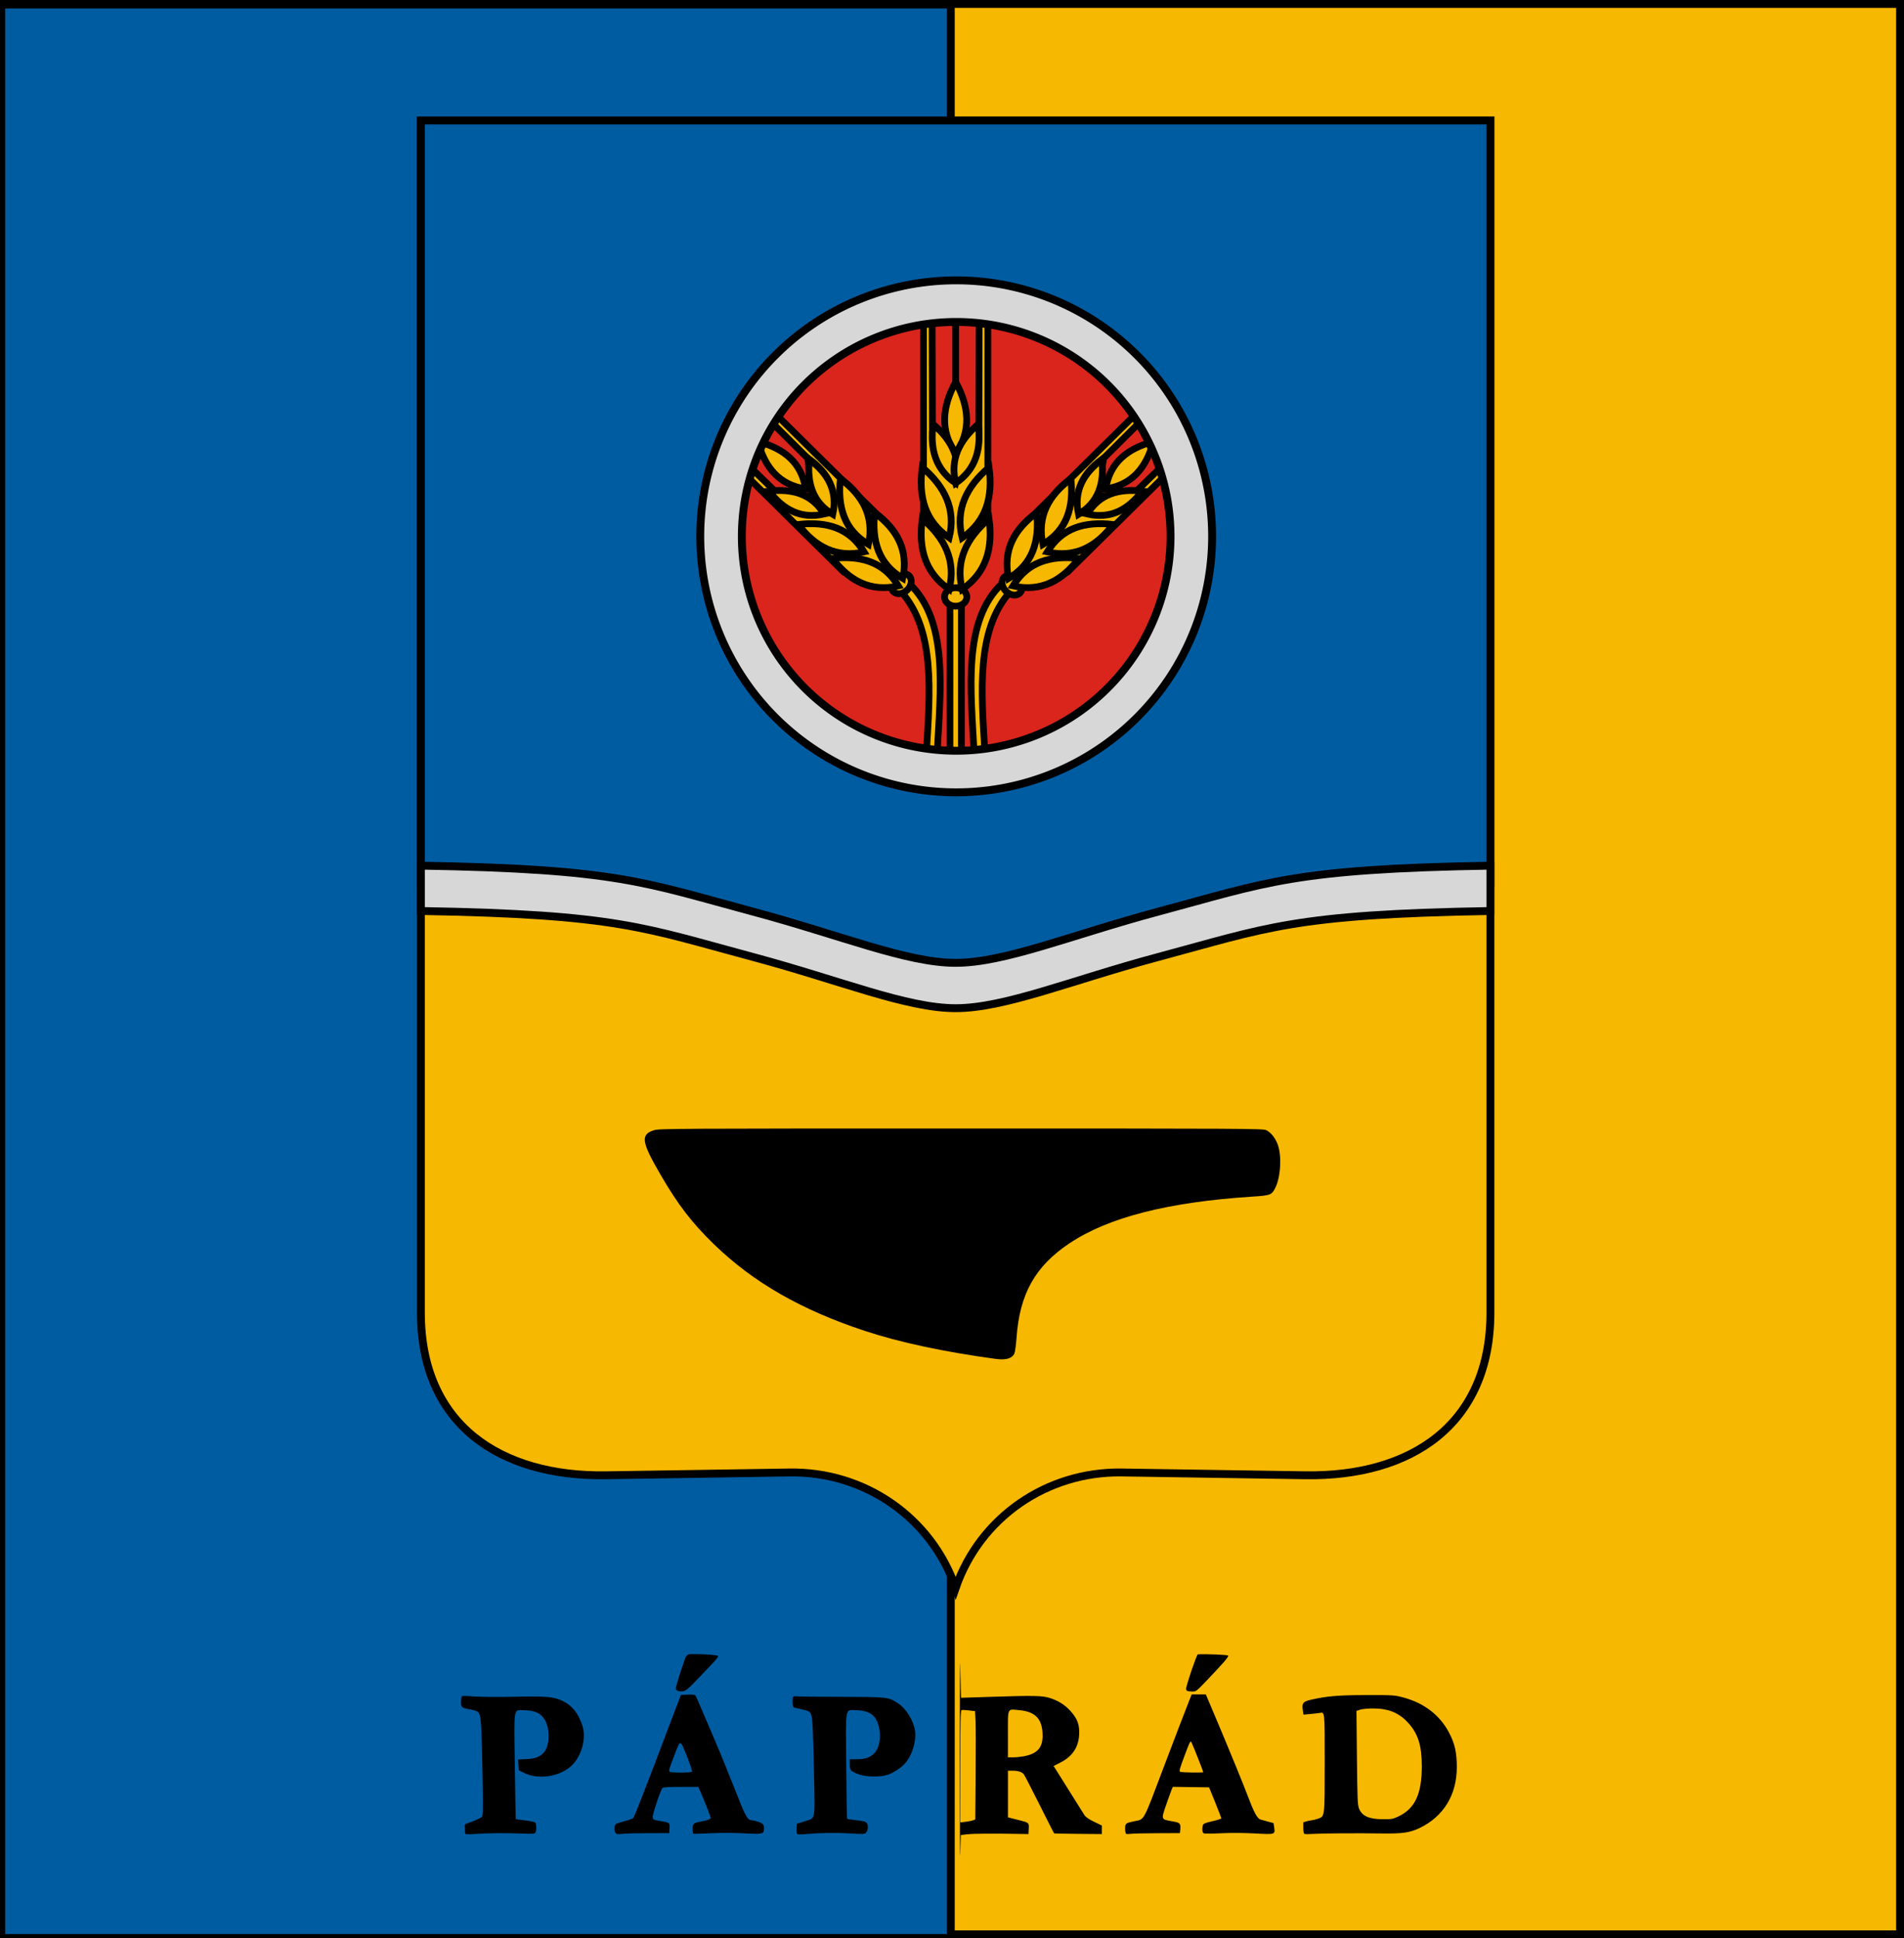 <?xml version="1.0" encoding="UTF-8" standalone="no"?>
<!-- Created with Inkscape (http://www.inkscape.org/) -->

<svg
   width="169.195mm"
   height="172.2mm"
   viewBox="0 0 169.195 172.2"
   version="1.1"
   id="svg5"
   inkscape:version="1.1.2 (08b2f3d93c, 2022-04-05)"
   sodipodi:docname="HUN_Páprád_COA.svg"
   xmlns:inkscape="http://www.inkscape.org/namespaces/inkscape"
   xmlns:sodipodi="http://sodipodi.sourceforge.net/DTD/sodipodi-0.dtd"
   xmlns="http://www.w3.org/2000/svg"
   xmlns:svg="http://www.w3.org/2000/svg">
  <sodipodi:namedview
     id="namedview7"
     pagecolor="#ffffff"
     bordercolor="#666666"
     borderopacity="1.0"
     inkscape:pageshadow="2"
     inkscape:pageopacity="0.0"
     inkscape:pagecheckerboard="0"
     inkscape:document-units="mm"
     showgrid="false"
     showborder="false"
     inkscape:zoom="0.68684765"
     inkscape:cx="196.55014"
     inkscape:cy="216.93311"
     inkscape:window-width="1866"
     inkscape:window-height="1016"
     inkscape:window-x="54"
     inkscape:window-y="27"
     inkscape:window-maximized="1"
     inkscape:current-layer="layer2"
     showguides="true"
     inkscape:snap-to-guides="true"
     inkscape:snap-bbox="true"
     inkscape:guide-bbox="true"
     inkscape:snap-global="true"
     inkscape:snap-center="true"
     inkscape:snap-object-midpoints="true"
     inkscape:snap-smooth-nodes="true"
     inkscape:object-paths="true"
     inkscape:bbox-paths="true"
     inkscape:bbox-nodes="true"
     inkscape:snap-bbox-edge-midpoints="true"
     inkscape:snap-bbox-midpoints="true"
     fit-margin-top="0"
     fit-margin-left="0"
     fit-margin-right="0"
     fit-margin-bottom="0" />
  <defs
     id="defs2">
    <clipPath
       clipPathUnits="userSpaceOnUse"
       id="clipPath20321">
      <path
         id="path20323"
         style="font-variation-settings:normal;fill:#006d33;fill-opacity:1;fill-rule:evenodd;stroke:#000000;stroke-width:0.45;stroke-linecap:butt;stroke-linejoin:miter;stroke-miterlimit:4;stroke-dasharray:none;stroke-dashoffset:0;stroke-opacity:1;stop-color:#000000"
         d="m -597.863,264.99 c 8.502,8.75 20.385,14.453 31.827,16.558 11.442,-2.105 23.324,-7.808 31.826,-16.558 z" />
    </clipPath>
    <clipPath
       clipPathUnits="userSpaceOnUse"
       id="clipPath20325">
      <path
         id="path20327"
         style="font-variation-settings:normal;fill:#006d33;fill-opacity:1;fill-rule:evenodd;stroke:#000000;stroke-width:0.45;stroke-linecap:butt;stroke-linejoin:miter;stroke-miterlimit:4;stroke-dasharray:none;stroke-dashoffset:0;stroke-opacity:1;stop-color:#000000"
         d="m -597.863,264.99 c 8.502,8.75 20.385,14.453 31.827,16.558 11.442,-2.105 23.324,-7.808 31.826,-16.558 z" />
    </clipPath>
    <clipPath
       clipPathUnits="userSpaceOnUse"
       id="clipPath20329">
      <path
         id="path20331"
         style="font-variation-settings:normal;fill:#006d33;fill-opacity:1;fill-rule:evenodd;stroke:#000000;stroke-width:0.45;stroke-linecap:butt;stroke-linejoin:miter;stroke-miterlimit:4;stroke-dasharray:none;stroke-dashoffset:0;stroke-opacity:1;stop-color:#000000"
         d="m -597.863,264.99 c 8.502,8.75 20.385,14.453 31.827,16.558 11.442,-2.105 23.324,-7.808 31.826,-16.558 z" />
    </clipPath>
    <clipPath
       clipPathUnits="userSpaceOnUse"
       id="clipPath20333">
      <path
         id="path20335"
         style="font-variation-settings:normal;fill:#006d33;fill-opacity:1;fill-rule:evenodd;stroke:#000000;stroke-width:0.45;stroke-linecap:butt;stroke-linejoin:miter;stroke-miterlimit:4;stroke-dasharray:none;stroke-dashoffset:0;stroke-opacity:1;stop-color:#000000"
         d="m -597.863,264.99 c 8.502,8.75 20.385,14.453 31.827,16.558 11.442,-2.105 23.324,-7.808 31.826,-16.558 z" />
    </clipPath>
    <clipPath
       clipPathUnits="userSpaceOnUse"
       id="clipPath20337">
      <path
         id="path20339"
         style="font-variation-settings:normal;fill:#006d33;fill-opacity:1;fill-rule:evenodd;stroke:#000000;stroke-width:0.45;stroke-linecap:butt;stroke-linejoin:miter;stroke-miterlimit:4;stroke-dasharray:none;stroke-dashoffset:0;stroke-opacity:1;stop-color:#000000"
         d="m -597.863,264.99 c 8.502,8.75 20.385,14.453 31.827,16.558 11.442,-2.105 23.324,-7.808 31.826,-16.558 z" />
    </clipPath>
    <clipPath
       clipPathUnits="userSpaceOnUse"
       id="clipPath20341">
      <path
         id="path20343"
         style="font-variation-settings:normal;fill:#006d33;fill-opacity:1;fill-rule:evenodd;stroke:#000000;stroke-width:0.45;stroke-linecap:butt;stroke-linejoin:miter;stroke-miterlimit:4;stroke-dasharray:none;stroke-dashoffset:0;stroke-opacity:1;stop-color:#000000"
         d="m -597.863,264.99 c 8.502,8.75 20.385,14.453 31.827,16.558 11.442,-2.105 23.324,-7.808 31.826,-16.558 z" />
    </clipPath>
  </defs>
  <g
     inkscape:groupmode="layer"
     id="layer2"
     inkscape:label="RASZTER"
     transform="translate(1020.749,-203.269)" />
  <g
     inkscape:label="Réteg 1"
     inkscape:groupmode="layer"
     id="layer1"
     transform="translate(1020.749,-203.269)">
    <g
       id="g15072">
      <rect
         style="font-variation-settings:normal;opacity:1;fill:#f6b801;fill-opacity:1;fill-rule:evenodd;stroke:#000000;stroke-width:0.7;stroke-linecap:butt;stroke-linejoin:miter;stroke-miterlimit:4;stroke-dasharray:none;stroke-dashoffset:0;stroke-opacity:1;stop-color:#000000;stop-opacity:1"
         id="rect58359"
         width="168.495"
         height="171.5"
         x="-1020.399"
         y="203.619" />
      <path
         id="rect58460"
         style="font-variation-settings:normal;opacity:1;fill:#005ca1;fill-opacity:1;fill-rule:evenodd;stroke:#000000;stroke-width:2.646;stroke-linecap:butt;stroke-linejoin:miter;stroke-miterlimit:4;stroke-dasharray:none;stroke-dashoffset:0;stroke-opacity:1;stop-color:#000000;stop-opacity:1"
         d="m -582.176,120.535 v 648.189 h 318.42 V 120.535 Z"
         transform="matrix(0.265,0,0,0.265,-866.365,171.728)" />
      <path
         style="font-variation-settings:normal;opacity:1;fill:#f6b801;fill-opacity:1;stroke:#000000;stroke-width:0.7;stroke-linecap:butt;stroke-linejoin:miter;stroke-miterlimit:4;stroke-dasharray:none;stroke-dashoffset:0;stroke-opacity:1;stop-color:#000000;stop-opacity:1"
         d="m -950.583,334.084 -16.31,0.249 c -9.393,0.143 -16.455,-4.482 -16.455,-14.461 V 213.971 h 95.043 V 319.872 c 0,9.979 -7.063,14.605 -16.455,14.461 l -16.31,-0.249 c -6.636,-0.101 -12.578,3.97 -14.756,10.254 -2.178,-6.284 -8.121,-10.355 -14.756,-10.254 z"
         id="path69622"
         sodipodi:nodetypes="sssccssscs"
         inkscape:transform-center-x="23.760856"
         inkscape:transform-center-y="71.136554" />
      <circle
         style="font-variation-settings:normal;opacity:1;fill:none;fill-opacity:1;fill-rule:evenodd;stroke:#000000;stroke-width:0.7;stroke-linecap:butt;stroke-linejoin:round;stroke-miterlimit:4;stroke-dasharray:none;stroke-dashoffset:0;stroke-opacity:1;stop-color:#000000;stop-opacity:1"
         id="circle72209"
         cx="-935.78"
         cy="250.918"
         r="22.742" />
      <path
         id="path72673"
         style="font-variation-settings:normal;opacity:1;fill:#005ca1;fill-opacity:1;stroke:#000000;stroke-width:0.7;stroke-linecap:butt;stroke-linejoin:miter;stroke-miterlimit:4;stroke-dasharray:none;stroke-dashoffset:0;stroke-opacity:1;stop-color:#000000;stop-opacity:1"
         d="m -983.348,213.971 v 67.791 c 17.538,0.297 19.862,1.5 29.553,4.096 7.727,2.071 13.6,4.539 17.968,4.539 4.368,0 10.241,-2.469 17.968,-4.539 9.691,-2.597 12.015,-3.8 29.553,-4.096 v -67.791 z" />
      <circle
         style="font-variation-settings:normal;opacity:1;vector-effect:none;fill:#da251c;fill-opacity:1;fill-rule:evenodd;stroke:#ff00ff;stroke-width:0.1;stroke-linecap:butt;stroke-linejoin:round;stroke-miterlimit:4;stroke-dasharray:none;stroke-dashoffset:0;stroke-opacity:1;-inkscape-stroke:none;stop-color:#000000;stop-opacity:1"
         id="path11189"
         cx="-935.78"
         cy="250.918"
         r="20.711" />
      <path
         id="path72103"
         style="font-variation-settings:normal;opacity:1;fill:#d7d7d7;fill-opacity:1;stroke:#000000;stroke-width:0.7;stroke-linecap:butt;stroke-linejoin:miter;stroke-miterlimit:4;stroke-dasharray:none;stroke-dashoffset:0;stroke-opacity:1;stop-color:#000000;stop-opacity:1"
         inkscape:transform-center-x="-28.951023"
         inkscape:transform-center-y="78.449485"
         d="m -983.348,280.174 v 4.029 c 17.538,0.297 19.862,1.5 29.553,4.096 7.727,2.071 13.6,4.539 17.968,4.539 4.368,0 10.241,-2.469 17.968,-4.539 9.691,-2.597 12.015,-3.8 29.553,-4.096 v -4.029 c -17.538,0.297 -19.862,1.5 -29.553,4.096 -7.727,2.071 -13.6,4.539 -17.968,4.539 -4.368,0 -10.241,-2.469 -17.968,-4.539 -9.691,-2.597 -12.015,-3.8 -29.553,-4.096 z" />
      <path
         style="fill:#000000;stroke-width:1"
         d="m -935.461,359.182 c 1.7e-4,-5.774 0.022,-9.279 0.048,-7.789 0.026,1.49 0.056,2.709 0.066,2.709 0.01,0 1.152,-0.037 2.537,-0.082 3.96,-0.129 4.701,-0.114 5.378,0.108 0.774,0.255 1.332,0.614 1.84,1.183 0.596,0.669 0.791,1.222 0.739,2.097 -0.067,1.117 -0.621,1.923 -1.694,2.463 l -0.58,0.292 0.178,0.271 c 0.098,0.149 0.676,1.071 1.284,2.049 0.609,0.978 1.186,1.897 1.283,2.043 0.117,0.176 0.404,0.374 0.859,0.593 l 0.683,0.328 v 0.381 0.381 l -2.106,-0.018 c -1.159,-0.01 -2.12,-0.032 -2.137,-0.048 -0.017,-0.017 -0.602,-1.171 -1.3,-2.564 -0.698,-1.394 -1.321,-2.599 -1.384,-2.679 -0.164,-0.208 -0.515,-0.321 -0.995,-0.321 h -0.418 v 2.071 2.071 l 0.339,0.088 c 0.186,0.048 0.501,0.128 0.699,0.177 0.816,0.201 0.836,0.22 0.808,0.749 l -0.025,0.475 -0.72,-0.013 c -2.377,-0.043 -4.102,-0.033 -4.657,0.028 l -0.635,0.07 -0.045,1.693 c -0.025,0.931 -0.045,-3.031 -0.045,-8.805 z m 1.174,5.806 0.206,-0.078 0.032,-3.964 c 0.018,-2.18 0.013,-4.345 -0.01,-4.811 l -0.042,-0.847 -0.544,-0.067 c -0.299,-0.037 -0.594,-0.048 -0.656,-0.024 -0.092,0.035 -0.112,0.958 -0.112,5.01 v 4.967 l 0.461,-0.054 c 0.253,-0.03 0.553,-0.089 0.667,-0.132 z m 4.507,-5.687 c 1.187,-0.219 1.68,-0.751 1.68,-1.812 3.8e-4,-1.485 -0.607,-2.154 -2.076,-2.288 -1.09,-0.099 -1.005,-0.28 -1.005,2.124 v 2.069 h 0.45 c 0.248,0 0.675,-0.042 0.951,-0.093 z m -49.6,6.899 c -0.034,-0.034 -0.061,-0.24 -0.061,-0.459 v -0.398 l 0.712,-0.269 c 0.392,-0.148 0.76,-0.326 0.817,-0.396 0.082,-0.099 0.092,-0.887 0.045,-3.616 -0.033,-1.919 -0.092,-3.941 -0.13,-4.493 -0.082,-1.185 -0.14,-1.277 -0.886,-1.415 -0.874,-0.162 -0.897,-0.18 -0.897,-0.703 0,-0.302 0.038,-0.473 0.112,-0.502 0.062,-0.024 0.566,-0.007 1.122,0.037 0.562,0.044 2.136,0.054 3.55,0.023 2.854,-0.064 3.491,-0.005 4.293,0.399 0.8,0.402 1.315,1.044 1.685,2.099 0.389,1.113 -5.1e-4,2.678 -0.891,3.575 -1.011,1.019 -2.995,1.337 -4.283,0.686 l -0.466,-0.235 -0.025,-0.474 -0.025,-0.474 0.75,-0.036 c 0.783,-0.037 1.218,-0.209 1.562,-0.618 0.547,-0.649 0.531,-2.236 -0.03,-3.011 -0.35,-0.483 -0.86,-0.697 -1.687,-0.708 -1.049,-0.014 -0.958,-0.517 -0.886,4.943 0.034,2.585 0.072,4.711 0.085,4.724 0.012,0.013 0.38,0.065 0.817,0.116 0.437,0.051 0.842,0.13 0.9,0.177 0.124,0.1 0.14,0.727 0.022,0.911 -0.067,0.105 -0.247,0.12 -1.036,0.085 -1.425,-0.062 -3.212,-0.052 -4.217,0.025 -0.49,0.037 -0.919,0.041 -0.953,0.007 z m 13.38,-0.036 c -0.181,-0.11 -0.204,-0.692 -0.033,-0.834 0.063,-0.052 0.415,-0.172 0.782,-0.266 0.367,-0.094 0.711,-0.217 0.764,-0.275 0.054,-0.057 0.296,-0.619 0.538,-1.247 0.242,-0.629 0.473,-1.219 0.512,-1.312 0.103,-0.246 1.723,-4.494 2.082,-5.461 0.06,-0.163 0.337,-0.887 0.613,-1.609 l 0.503,-1.312 0.615,-0.025 c 0.435,-0.018 0.635,0.007 0.684,0.085 0.038,0.06 0.36,0.796 0.715,1.634 0.355,0.838 0.828,1.943 1.051,2.455 0.223,0.512 0.621,1.478 0.885,2.146 0.264,0.668 0.533,1.335 0.598,1.482 0.065,0.147 0.288,0.706 0.496,1.241 0.684,1.762 0.893,2.117 1.247,2.117 0.094,0 0.36,0.062 0.59,0.137 0.446,0.146 0.541,0.294 0.487,0.76 -0.038,0.326 -0.236,0.353 -1.87,0.259 -0.787,-0.046 -1.942,-0.047 -2.816,-0.003 -0.815,0.041 -1.52,0.062 -1.566,0.046 -0.046,-0.015 -0.083,-0.209 -0.083,-0.43 0,-0.443 0.1,-0.539 0.677,-0.644 0.651,-0.119 0.931,-0.221 0.931,-0.337 0,-0.109 -0.469,-1.306 -0.92,-2.349 l -0.174,-0.402 h -1.559 c -1.147,0 -1.581,0.028 -1.641,0.106 -0.182,0.233 -0.882,2.336 -0.855,2.569 0.026,0.232 0.059,0.251 0.578,0.338 0.949,0.158 0.943,0.155 0.914,0.656 l -0.025,0.437 -1.905,0.003 c -1.048,10e-4 -2.076,0.03 -2.286,0.065 -0.232,0.038 -0.439,0.027 -0.529,-0.028 z m 6.749,-5.495 c 0.06,-0.097 -0.775,-2.284 -0.938,-2.457 -0.187,-0.198 -0.212,-0.15 -0.924,1.763 -0.191,0.513 -0.211,0.636 -0.115,0.697 0.158,0.1 1.914,0.097 1.976,-0.003 z m 9.313,5.477 c -0.027,-0.071 -0.038,-0.291 -0.023,-0.489 l 0.026,-0.36 0.634,-0.205 c 1.053,-0.341 0.965,0.033 0.896,-3.835 -0.033,-1.839 -0.089,-3.87 -0.125,-4.514 -0.078,-1.397 -0.099,-1.431 -1.013,-1.623 -0.343,-0.072 -0.657,-0.152 -0.699,-0.177 -0.041,-0.026 -0.075,-0.254 -0.075,-0.507 0,-0.418 0.018,-0.462 0.191,-0.471 0.105,-0.006 0.229,0.002 0.275,0.016 0.047,0.014 1.78,0.03 3.852,0.036 4.177,0.011 4.18,0.011 5.06,0.58 0.719,0.464 1.393,1.573 1.506,2.477 0.117,0.933 -0.281,2.185 -0.916,2.882 -0.35,0.385 -1.025,0.82 -1.538,0.991 -0.605,0.203 -1.904,0.189 -2.492,-0.025 -0.782,-0.286 -0.858,-0.365 -0.858,-0.895 v -0.464 h 0.64 c 1.28,0 1.91,-0.57 2.036,-1.842 0.062,-0.626 -0.134,-1.459 -0.437,-1.856 -0.333,-0.437 -0.87,-0.65 -1.653,-0.657 -1.038,-0.009 -0.947,-0.508 -0.9,4.926 0.022,2.577 0.057,4.701 0.076,4.721 0.02,0.02 0.396,0.076 0.836,0.125 0.571,0.064 0.83,0.13 0.906,0.231 0.153,0.204 0.13,0.655 -0.042,0.851 -0.142,0.162 -0.203,0.165 -1.46,0.088 -1.257,-0.077 -2.592,-0.054 -3.999,0.068 -0.545,0.047 -0.663,0.035 -0.704,-0.072 z m 29.277,0.047 c -0.065,-0.025 -0.106,-0.202 -0.106,-0.454 0,-0.48 0.037,-0.51 0.837,-0.675 0.901,-0.185 0.722,0.148 2.634,-4.909 0.849,-2.245 2.174,-5.7 2.313,-6.032 l 0.133,-0.318 h 0.628 0.628 l 0.958,2.265 c 1.125,2.659 2.407,5.794 2.883,7.048 0.454,1.198 0.746,1.717 1.008,1.796 0.116,0.035 0.426,0.121 0.689,0.192 l 0.477,0.128 0.059,0.393 c 0.094,0.625 0.085,0.627 -1.733,0.526 -0.959,-0.053 -2.119,-0.059 -2.991,-0.016 -0.783,0.039 -1.479,0.041 -1.545,0.003 -0.124,-0.07 -0.156,-0.387 -0.07,-0.707 0.041,-0.151 0.184,-0.213 0.846,-0.366 0.438,-0.101 0.797,-0.216 0.797,-0.255 0,-0.039 -0.245,-0.674 -0.544,-1.412 l -0.544,-1.341 -1.613,-0.023 -1.613,-0.023 -0.115,0.277 c -0.063,0.152 -0.283,0.765 -0.489,1.361 -0.44,1.279 -0.45,1.255 0.572,1.427 0.687,0.115 0.746,0.18 0.691,0.758 l -0.027,0.287 -2.032,0.009 c -1.118,0.005 -2.165,0.03 -2.328,0.055 -0.163,0.025 -0.344,0.028 -0.402,0.005 z m 6.837,-5.487 c 0,-0.073 -0.917,-2.397 -1.034,-2.621 -0.107,-0.205 -0.137,-0.151 -0.629,1.16 -0.448,1.191 -0.498,1.383 -0.379,1.433 0.157,0.066 2.043,0.091 2.043,0.028 z m 8.996,5.491 c -0.068,-0.029 -0.106,-0.224 -0.106,-0.542 v -0.497 l 0.318,-0.088 c 0.175,-0.049 0.377,-0.088 0.451,-0.089 0.073,-2.5e-4 0.308,-0.06 0.521,-0.133 0.629,-0.214 0.612,-0.077 0.613,-4.973 3.4e-4,-4.675 0.018,-4.51 -0.463,-4.424 -0.116,0.021 -0.485,0.062 -0.819,0.092 l -0.607,0.055 -0.059,-0.396 c -0.094,-0.628 0.015,-0.766 0.74,-0.931 1.416,-0.323 2.428,-0.407 4.937,-0.41 2.376,-0.003 2.481,0.004 3.266,0.215 1.84,0.495 3.231,1.565 4.048,3.113 0.517,0.978 0.695,1.772 0.694,3.092 -0.001,2.441 -1.174,4.36 -3.289,5.383 -0.871,0.421 -1.538,0.519 -3.365,0.491 -2.155,-0.033 -5.354,-0.011 -6.138,0.042 -0.349,0.024 -0.683,0.023 -0.741,-0.002 z m 8.336,-1.549 c 1.49,-0.705 2.094,-2.004 2.089,-4.493 -0.004,-1.842 -0.34,-2.887 -1.239,-3.858 -0.81,-0.875 -1.749,-1.252 -3.113,-1.249 -0.444,8.8e-4 -0.953,0.05 -1.131,0.109 l -0.325,0.107 0.042,4.16 c 0.037,3.691 0.058,4.201 0.188,4.521 0.271,0.666 0.876,0.937 2.117,0.945 0.767,0.005 0.896,-0.017 1.372,-0.242 z m -64.097,-11.201 c -0.151,-0.113 -0.146,-0.15 0.114,-1.001 0.149,-0.486 0.321,-1.017 0.384,-1.18 0.062,-0.163 0.158,-0.442 0.212,-0.619 0.06,-0.196 0.17,-0.349 0.281,-0.391 0.267,-0.099 2.617,0.015 2.655,0.129 0.035,0.107 -0.184,0.357 -1.712,1.946 -0.987,1.027 -1.138,1.151 -1.439,1.19 -0.216,0.028 -0.393,9.9e-4 -0.494,-0.074 z m 45.347,0.048 c -0.058,-0.024 -0.106,-0.11 -0.106,-0.191 0,-0.292 0.939,-3.055 1.04,-3.061 0.752,-0.043 2.652,0.036 2.699,0.113 0.061,0.098 -0.43,0.666 -1.979,2.285 -0.831,0.869 -0.886,0.91 -1.209,0.903 -0.186,-0.004 -0.386,-0.026 -0.445,-0.05 z"
         id="path1057" />
      <path
         style="fill:#000000;stroke-width:1"
         d="m -932.248,323.998 c -4.591,-0.622 -8.535,-1.466 -11.642,-2.489 -5.647,-1.86 -9.929,-4.318 -13.41,-7.695 -1.98,-1.922 -3.209,-3.525 -4.789,-6.249 -1.669,-2.877 -1.755,-3.51 -0.528,-3.89 0.455,-0.141 1.945,-0.149 27.278,-0.149 25.191,0 26.816,0.009 27.107,0.146 0.403,0.19 0.792,0.669 1.016,1.251 0.38,0.987 0.28,2.899 -0.201,3.864 -0.323,0.648 -0.42,0.685 -2.056,0.791 -7.49,0.485 -12.789,1.84 -16.252,4.155 -3.042,2.034 -4.42,4.499 -4.693,8.393 -0.045,0.638 -0.132,1.266 -0.194,1.397 -0.206,0.434 -0.756,0.594 -1.637,0.474 z"
         id="path1725" />
      <path
         style="font-variation-settings:normal;fill:#f6b800;fill-opacity:1;stroke:#000000;stroke-width:0.6;stroke-linecap:butt;stroke-linejoin:miter;stroke-miterlimit:4;stroke-dasharray:none;stroke-dashoffset:0;stroke-opacity:1;stop-color:#000000"
         d="m -935.826,244.659 2.063,-2.998 0.029,-10.91 0.768,0.004 v 20.911 l -2.861,4.994 -2.861,-4.994 v -20.911 l 0.768,-0.004 0.029,10.91 2.063,2.998"
         id="path3037"
         inkscape:transform-center-x="-1.4303852"
         inkscape:transform-center-y="8.0388882"
         sodipodi:nodetypes="ccccccccccc" />
      <path
         style="font-variation-settings:normal;fill:#f6b800;fill-opacity:1;stroke:#000000;stroke-width:0.6;stroke-linecap:butt;stroke-linejoin:miter;stroke-miterlimit:4;stroke-dasharray:none;stroke-dashoffset:0;stroke-opacity:1;stop-color:#000000"
         d="m -935.826,256.943 0.509,-0.136 v 13.696 h -1.019 v -13.696 l 0.509,0.136"
         id="path2955"
         inkscape:transform-center-x="-0.25469011"
         inkscape:transform-center-y="-9.8214063"
         sodipodi:nodetypes="cccccc" />
      <ellipse
         style="font-variation-settings:normal;fill:#f6b800;fill-opacity:1;fill-rule:evenodd;stroke:#000000;stroke-width:0.6;stroke-linecap:butt;stroke-linejoin:round;stroke-miterlimit:4;stroke-dasharray:none;stroke-dashoffset:0;stroke-opacity:1;stop-color:#000000"
         id="path2725"
         cx="-935.826"
         cy="256.303"
         rx="0.991"
         ry="0.823" />
      <path
         style="font-variation-settings:normal;fill:#f6b800;fill-opacity:1;stroke:#000000;stroke-width:0.6;stroke-linecap:butt;stroke-linejoin:miter;stroke-miterlimit:4;stroke-dasharray:none;stroke-dashoffset:0;stroke-opacity:1;stop-color:#000000"
         d="m -935.826,237.206 c -1.196,2.189 -1.409,4.32 0,6.355 1.409,-2.035 1.196,-4.166 0,-6.355 z"
         id="path2291"
         sodipodi:nodetypes="ccc"
         inkscape:transform-center-x="-0.4892731"
         inkscape:transform-center-y="3.9926713" />
      <g
         id="g2490"
         transform="matrix(0.853,-0.223,0.223,0.853,-341.287,-134.003)"
         style="fill:#f6b800;fill-opacity:1;stroke:#000000;stroke-width:0.68;stroke-miterlimit:4;stroke-dasharray:none"
         inkscape:transform-center-x="1.1417164"
         inkscape:transform-center-y="-29.513209">
        <path
           style="font-variation-settings:normal;opacity:1;fill:#f6b800;fill-opacity:1;stroke:#000000;stroke-width:0.68;stroke-linecap:butt;stroke-linejoin:miter;stroke-miterlimit:4;stroke-dasharray:none;stroke-dashoffset:0;stroke-opacity:1;stop-color:#000000;stop-opacity:1"
           d="m -762.174,240.323 c -0.951,2.306 -0.931,4.448 0.691,6.318 1.179,-2.176 0.736,-4.271 -0.691,-6.318 z"
           id="path2487"
           sodipodi:nodetypes="ccc"
           inkscape:transform-center-x="-0.94017302"
           inkscape:transform-center-y="3.9158013" />
      </g>
      <g
         id="g2494"
         transform="matrix(1.021,-0.267,0.267,1.021,-224.781,-204.083)"
         style="fill:#f6b800;fill-opacity:1;stroke:#000000;stroke-width:0.569;stroke-miterlimit:4;stroke-dasharray:none"
         inkscape:transform-center-x="1.4643819"
         inkscape:transform-center-y="-25.463781">
        <path
           style="font-variation-settings:normal;opacity:1;fill:#f6b800;fill-opacity:1;stroke:#000000;stroke-width:0.569;stroke-linecap:butt;stroke-linejoin:miter;stroke-miterlimit:4;stroke-dasharray:none;stroke-dashoffset:0;stroke-opacity:1;stop-color:#000000;stop-opacity:1"
           d="m -762.174,240.323 c -0.951,2.306 -0.931,4.448 0.691,6.318 1.179,-2.176 0.736,-4.271 -0.691,-6.318 z"
           id="path2492"
           sodipodi:nodetypes="ccc"
           inkscape:transform-center-x="-0.94017302"
           inkscape:transform-center-y="3.9158013" />
      </g>
      <g
         id="g2498"
         transform="matrix(1.021,-0.267,0.267,1.021,-224.781,-199.513)"
         style="fill:#f6b800;fill-opacity:1;stroke:#000000;stroke-width:0.569;stroke-miterlimit:4;stroke-dasharray:none"
         inkscape:transform-center-x="1.4643819"
         inkscape:transform-center-y="-20.89447">
        <path
           style="font-variation-settings:normal;opacity:1;fill:#f6b800;fill-opacity:1;stroke:#000000;stroke-width:0.569;stroke-linecap:butt;stroke-linejoin:miter;stroke-miterlimit:4;stroke-dasharray:none;stroke-dashoffset:0;stroke-opacity:1;stop-color:#000000;stop-opacity:1"
           d="m -762.174,240.323 c -0.951,2.306 -0.931,4.448 0.691,6.318 1.179,-2.176 0.736,-4.271 -0.691,-6.318 z"
           id="path2496"
           sodipodi:nodetypes="ccc"
           inkscape:transform-center-x="-0.94017302"
           inkscape:transform-center-y="3.9158013" />
      </g>
      <g
         id="g2943"
         transform="matrix(-0.853,-0.223,-0.223,0.853,-1530.366,-134.003)"
         style="fill:#f6b800;fill-opacity:1;stroke:#000000;stroke-width:0.68;stroke-miterlimit:4;stroke-dasharray:none"
         inkscape:transform-center-x="-1.1417466"
         inkscape:transform-center-y="-29.513209">
        <path
           style="font-variation-settings:normal;opacity:1;fill:#f6b800;fill-opacity:1;stroke:#000000;stroke-width:0.68;stroke-linecap:butt;stroke-linejoin:miter;stroke-miterlimit:4;stroke-dasharray:none;stroke-dashoffset:0;stroke-opacity:1;stop-color:#000000;stop-opacity:1"
           d="m -762.174,240.323 c -0.951,2.306 -0.931,4.448 0.691,6.318 1.179,-2.176 0.736,-4.271 -0.691,-6.318 z"
           id="path2941"
           sodipodi:nodetypes="ccc"
           inkscape:transform-center-x="-0.94017302"
           inkscape:transform-center-y="3.9158013" />
      </g>
      <g
         id="g2947"
         transform="matrix(-1.021,-0.267,-0.267,1.021,-1646.872,-204.083)"
         style="fill:#f6b800;fill-opacity:1;stroke:#000000;stroke-width:0.569;stroke-miterlimit:4;stroke-dasharray:none"
         inkscape:transform-center-x="-1.4644221"
         inkscape:transform-center-y="-25.463781">
        <path
           style="font-variation-settings:normal;opacity:1;fill:#f6b800;fill-opacity:1;stroke:#000000;stroke-width:0.569;stroke-linecap:butt;stroke-linejoin:miter;stroke-miterlimit:4;stroke-dasharray:none;stroke-dashoffset:0;stroke-opacity:1;stop-color:#000000;stop-opacity:1"
           d="m -762.174,240.323 c -0.951,2.306 -0.931,4.448 0.691,6.318 1.179,-2.176 0.736,-4.271 -0.691,-6.318 z"
           id="path2945"
           sodipodi:nodetypes="ccc"
           inkscape:transform-center-x="-0.94017302"
           inkscape:transform-center-y="3.9158013" />
      </g>
      <g
         id="g2951"
         transform="matrix(-1.021,-0.267,-0.267,1.021,-1646.872,-199.513)"
         style="fill:#f6b800;fill-opacity:1;stroke:#000000;stroke-width:0.569;stroke-miterlimit:4;stroke-dasharray:none"
         inkscape:transform-center-x="-1.4644221"
         inkscape:transform-center-y="-20.89447">
        <path
           style="font-variation-settings:normal;opacity:1;fill:#f6b800;fill-opacity:1;stroke:#000000;stroke-width:0.569;stroke-linecap:butt;stroke-linejoin:miter;stroke-miterlimit:4;stroke-dasharray:none;stroke-dashoffset:0;stroke-opacity:1;stop-color:#000000;stop-opacity:1"
           d="m -762.174,240.323 c -0.951,2.306 -0.931,4.448 0.691,6.318 1.179,-2.176 0.736,-4.271 -0.691,-6.318 z"
           id="path2949"
           sodipodi:nodetypes="ccc"
           inkscape:transform-center-x="-0.94017302"
           inkscape:transform-center-y="3.9158013" />
      </g>
      <path
         style="font-variation-settings:normal;fill:none;fill-opacity:1;stroke:#000000;stroke-width:0.6;stroke-linecap:butt;stroke-linejoin:miter;stroke-miterlimit:4;stroke-dasharray:none;stroke-dashoffset:0;stroke-opacity:1;stop-color:#000000"
         d="m -935.826,237.206 -3e-5,-6.624"
         id="path13401" />
      <path
         style="font-variation-settings:normal;fill:#f6b800;fill-opacity:1;stroke:#000000;stroke-width:0.6;stroke-linecap:butt;stroke-linejoin:miter;stroke-miterlimit:4;stroke-dasharray:none;stroke-dashoffset:0;stroke-opacity:1;stop-color:#000000"
         d="m -948.427,247.428 -0.547,-3.447 -3.781,-3.759 0.543,-0.543 10.471,10.348 1.316,5.332 -5.344,-1.269 -10.471,-10.348 0.538,-0.548 3.823,3.717 3.451,0.516"
         id="path13580"
         inkscape:transform-center-x="-1.4303852"
         inkscape:transform-center-y="8.0388882"
         sodipodi:nodetypes="ccccccccccc" />
      <path
         style="font-variation-settings:normal;fill:#f6b800;fill-opacity:1;stroke:#000000;stroke-width:0.6;stroke-linecap:butt;stroke-linejoin:miter;stroke-miterlimit:4;stroke-dasharray:none;stroke-dashoffset:0;stroke-opacity:1;stop-color:#000000"
         d="m -940.235,255.547 0.268,-0.452 c 3.53,3.327 2.791,9.387 2.495,15.163 l -0.958,-0.095 c 0.328,-5.467 0.805,-10.908 -2.254,-14.344 l 0.45,-0.272"
         id="path13582"
         inkscape:transform-center-x="-0.25469011"
         inkscape:transform-center-y="-9.8214063"
         sodipodi:nodetypes="cccccc" />
      <ellipse
         style="font-variation-settings:normal;fill:#f6b800;fill-opacity:1;fill-rule:evenodd;stroke:#000000;stroke-width:0.6;stroke-linecap:butt;stroke-linejoin:round;stroke-miterlimit:4;stroke-dasharray:none;stroke-dashoffset:0;stroke-opacity:1;stop-color:#000000"
         id="ellipse13584"
         cx="-843.4"
         cy="-488.476"
         rx="0.991"
         ry="0.772"
         transform="rotate(-45.253)" />
      <path
         style="font-variation-settings:normal;fill:#f6b800;fill-opacity:1;stroke:#000000;stroke-width:0.6;stroke-linecap:butt;stroke-linejoin:miter;stroke-miterlimit:4;stroke-dasharray:none;stroke-dashoffset:0;stroke-opacity:1;stop-color:#000000"
         d="m -953.396,242.502 c 0.618,2.297 1.889,3.856 4.238,4.201 -0.365,-2.346 -1.936,-3.603 -4.238,-4.201 z"
         id="path13586"
         sodipodi:nodetypes="ccc"
         inkscape:transform-center-x="-0.4892731"
         inkscape:transform-center-y="3.9926713" />
      <g
         id="g13590"
         transform="matrix(0.452,-0.754,0.726,0.405,-782.386,-425.109)"
         style="fill:#f6b800;fill-opacity:1;stroke:#000000;stroke-width:0.702;stroke-miterlimit:4;stroke-dasharray:none"
         inkscape:transform-center-x="1.1417164"
         inkscape:transform-center-y="-29.513209">
        <path
           style="font-variation-settings:normal;opacity:1;fill:#f6b800;fill-opacity:1;stroke:#000000;stroke-width:0.702;stroke-linecap:butt;stroke-linejoin:miter;stroke-miterlimit:4;stroke-dasharray:none;stroke-dashoffset:0;stroke-opacity:1;stop-color:#000000;stop-opacity:1"
           d="m -762.174,240.323 c -0.951,2.306 -0.931,4.448 0.691,6.318 1.179,-2.176 0.736,-4.271 -0.691,-6.318 z"
           id="path13588"
           sodipodi:nodetypes="ccc"
           inkscape:transform-center-x="-0.94017302"
           inkscape:transform-center-y="3.9158013" />
      </g>
      <g
         id="g13594"
         transform="matrix(0.54,-0.902,0.869,0.485,-747.099,-554.175)"
         style="fill:#f6b800;fill-opacity:1;stroke:#000000;stroke-width:0.587;stroke-miterlimit:4;stroke-dasharray:none"
         inkscape:transform-center-x="1.4643819"
         inkscape:transform-center-y="-25.463781">
        <path
           style="font-variation-settings:normal;opacity:1;fill:#f6b800;fill-opacity:1;stroke:#000000;stroke-width:0.587;stroke-linecap:butt;stroke-linejoin:miter;stroke-miterlimit:4;stroke-dasharray:none;stroke-dashoffset:0;stroke-opacity:1;stop-color:#000000;stop-opacity:1"
           d="m -762.174,240.323 c -0.951,2.306 -0.931,4.448 0.691,6.318 1.179,-2.176 0.736,-4.271 -0.691,-6.318 z"
           id="path13592"
           sodipodi:nodetypes="ccc"
           inkscape:transform-center-x="-0.94017302"
           inkscape:transform-center-y="3.9158013" />
      </g>
      <g
         id="g13598"
         transform="matrix(0.54,-0.902,0.869,0.485,-744.052,-551.154)"
         style="fill:#f6b800;fill-opacity:1;stroke:#000000;stroke-width:0.587;stroke-miterlimit:4;stroke-dasharray:none"
         inkscape:transform-center-x="1.4643819"
         inkscape:transform-center-y="-20.89447">
        <path
           style="font-variation-settings:normal;opacity:1;fill:#f6b800;fill-opacity:1;stroke:#000000;stroke-width:0.587;stroke-linecap:butt;stroke-linejoin:miter;stroke-miterlimit:4;stroke-dasharray:none;stroke-dashoffset:0;stroke-opacity:1;stop-color:#000000;stop-opacity:1"
           d="m -762.174,240.323 c -0.951,2.306 -0.931,4.448 0.691,6.318 1.179,-2.176 0.736,-4.271 -0.691,-6.318 z"
           id="path13596"
           sodipodi:nodetypes="ccc"
           inkscape:transform-center-x="-0.94017302"
           inkscape:transform-center-y="3.9158013" />
      </g>
      <g
         id="g13602"
         transform="matrix(-0.75,0.458,0.412,0.723,-1619.471,419.4)"
         style="fill:#f6b800;fill-opacity:1;stroke:#000000;stroke-width:0.702;stroke-miterlimit:4;stroke-dasharray:none"
         inkscape:transform-center-x="-1.1417466"
         inkscape:transform-center-y="-29.513209">
        <path
           style="font-variation-settings:normal;opacity:1;fill:#f6b800;fill-opacity:1;stroke:#000000;stroke-width:0.702;stroke-linecap:butt;stroke-linejoin:miter;stroke-miterlimit:4;stroke-dasharray:none;stroke-dashoffset:0;stroke-opacity:1;stop-color:#000000;stop-opacity:1"
           d="m -762.174,240.323 c -0.951,2.306 -0.931,4.448 0.691,6.318 1.179,-2.176 0.736,-4.271 -0.691,-6.318 z"
           id="path13600"
           sodipodi:nodetypes="ccc"
           inkscape:transform-center-x="-0.94017302"
           inkscape:transform-center-y="3.9158013" />
      </g>
      <g
         id="g13606"
         transform="matrix(-0.897,0.548,0.493,0.864,-1748.22,455.825)"
         style="fill:#f6b800;fill-opacity:1;stroke:#000000;stroke-width:0.587;stroke-miterlimit:4;stroke-dasharray:none"
         inkscape:transform-center-x="-1.4644221"
         inkscape:transform-center-y="-25.463781">
        <path
           style="font-variation-settings:normal;opacity:1;fill:#f6b800;fill-opacity:1;stroke:#000000;stroke-width:0.587;stroke-linecap:butt;stroke-linejoin:miter;stroke-miterlimit:4;stroke-dasharray:none;stroke-dashoffset:0;stroke-opacity:1;stop-color:#000000;stop-opacity:1"
           d="m -762.174,240.323 c -0.951,2.306 -0.931,4.448 0.691,6.318 1.179,-2.176 0.736,-4.271 -0.691,-6.318 z"
           id="path13604"
           sodipodi:nodetypes="ccc"
           inkscape:transform-center-x="-0.94017302"
           inkscape:transform-center-y="3.9158013" />
      </g>
      <g
         id="g13610"
         transform="matrix(-0.897,0.548,0.493,0.864,-1745.173,458.845)"
         style="fill:#f6b800;fill-opacity:1;stroke:#000000;stroke-width:0.587;stroke-miterlimit:4;stroke-dasharray:none"
         inkscape:transform-center-x="-1.4644221"
         inkscape:transform-center-y="-20.89447">
        <path
           style="font-variation-settings:normal;opacity:1;fill:#f6b800;fill-opacity:1;stroke:#000000;stroke-width:0.587;stroke-linecap:butt;stroke-linejoin:miter;stroke-miterlimit:4;stroke-dasharray:none;stroke-dashoffset:0;stroke-opacity:1;stop-color:#000000;stop-opacity:1"
           d="m -762.174,240.323 c -0.951,2.306 -0.931,4.448 0.691,6.318 1.179,-2.176 0.736,-4.271 -0.691,-6.318 z"
           id="path13608"
           sodipodi:nodetypes="ccc"
           inkscape:transform-center-x="-0.94017302"
           inkscape:transform-center-y="3.9158013" />
      </g>
      <path
         style="font-variation-settings:normal;fill:#f6b800;fill-opacity:1;stroke:#000000;stroke-width:0.6;stroke-linecap:butt;stroke-linejoin:miter;stroke-miterlimit:4;stroke-dasharray:none;stroke-dashoffset:0;stroke-opacity:1;stop-color:#000000"
         d="m -923.227,247.428 0.547,-3.447 3.781,-3.759 -0.543,-0.543 -10.471,10.348 -1.316,5.332 5.344,-1.269 10.471,-10.348 -0.538,-0.548 -3.823,3.717 -3.451,0.516"
         id="path14451"
         inkscape:transform-center-x="-1.4303852"
         inkscape:transform-center-y="8.0388882"
         sodipodi:nodetypes="ccccccccccc" />
      <path
         style="font-variation-settings:normal;fill:#f6b800;fill-opacity:1;stroke:#000000;stroke-width:0.6;stroke-linecap:butt;stroke-linejoin:miter;stroke-miterlimit:4;stroke-dasharray:none;stroke-dashoffset:0;stroke-opacity:1;stop-color:#000000"
         d="m -931.419,255.547 -0.268,-0.452 c -3.53,3.327 -2.791,9.387 -2.495,15.163 l 0.958,-0.095 c -0.328,-5.467 -0.805,-10.908 2.254,-14.344 l -0.45,-0.272"
         id="path14453"
         inkscape:transform-center-x="-0.25469011"
         inkscape:transform-center-y="-9.8214063"
         sodipodi:nodetypes="cccccc" />
      <ellipse
         style="font-variation-settings:normal;fill:#f6b800;fill-opacity:1;fill-rule:evenodd;stroke:#000000;stroke-width:0.6;stroke-linecap:butt;stroke-linejoin:round;stroke-miterlimit:4;stroke-dasharray:none;stroke-dashoffset:0;stroke-opacity:1;stop-color:#000000"
         id="ellipse14455"
         cx="474.203"
         cy="840.812"
         rx="0.991"
         ry="0.772"
         transform="matrix(-0.704,-0.71,-0.71,0.704,0,0)" />
      <path
         style="font-variation-settings:normal;fill:#f6b800;fill-opacity:1;stroke:#000000;stroke-width:0.6;stroke-linecap:butt;stroke-linejoin:miter;stroke-miterlimit:4;stroke-dasharray:none;stroke-dashoffset:0;stroke-opacity:1;stop-color:#000000"
         d="m -918.257,242.502 c -0.618,2.297 -1.889,3.856 -4.238,4.201 0.365,-2.346 1.936,-3.603 4.238,-4.201 z"
         id="path14457"
         sodipodi:nodetypes="ccc"
         inkscape:transform-center-x="-0.4892731"
         inkscape:transform-center-y="3.9926713" />
      <g
         id="g14461"
         transform="matrix(-0.452,-0.754,-0.726,0.405,-1089.268,-425.109)"
         style="fill:#f6b800;fill-opacity:1;stroke:#000000;stroke-width:0.702;stroke-miterlimit:4;stroke-dasharray:none"
         inkscape:transform-center-x="1.1417164"
         inkscape:transform-center-y="-29.513209">
        <path
           style="font-variation-settings:normal;opacity:1;fill:#f6b800;fill-opacity:1;stroke:#000000;stroke-width:0.702;stroke-linecap:butt;stroke-linejoin:miter;stroke-miterlimit:4;stroke-dasharray:none;stroke-dashoffset:0;stroke-opacity:1;stop-color:#000000;stop-opacity:1"
           d="m -762.174,240.323 c -0.951,2.306 -0.931,4.448 0.691,6.318 1.179,-2.176 0.736,-4.271 -0.691,-6.318 z"
           id="path14459"
           sodipodi:nodetypes="ccc"
           inkscape:transform-center-x="-0.94017302"
           inkscape:transform-center-y="3.9158013" />
      </g>
      <g
         id="g14465"
         transform="matrix(-0.54,-0.902,-0.869,0.485,-1124.555,-554.175)"
         style="fill:#f6b800;fill-opacity:1;stroke:#000000;stroke-width:0.587;stroke-miterlimit:4;stroke-dasharray:none"
         inkscape:transform-center-x="1.4643819"
         inkscape:transform-center-y="-25.463781">
        <path
           style="font-variation-settings:normal;opacity:1;fill:#f6b800;fill-opacity:1;stroke:#000000;stroke-width:0.587;stroke-linecap:butt;stroke-linejoin:miter;stroke-miterlimit:4;stroke-dasharray:none;stroke-dashoffset:0;stroke-opacity:1;stop-color:#000000;stop-opacity:1"
           d="m -762.174,240.323 c -0.951,2.306 -0.931,4.448 0.691,6.318 1.179,-2.176 0.736,-4.271 -0.691,-6.318 z"
           id="path14463"
           sodipodi:nodetypes="ccc"
           inkscape:transform-center-x="-0.94017302"
           inkscape:transform-center-y="3.9158013" />
      </g>
      <g
         id="g14469"
         transform="matrix(-0.54,-0.902,-0.869,0.485,-1127.602,-551.154)"
         style="fill:#f6b800;fill-opacity:1;stroke:#000000;stroke-width:0.587;stroke-miterlimit:4;stroke-dasharray:none"
         inkscape:transform-center-x="1.4643819"
         inkscape:transform-center-y="-20.89447">
        <path
           style="font-variation-settings:normal;opacity:1;fill:#f6b800;fill-opacity:1;stroke:#000000;stroke-width:0.587;stroke-linecap:butt;stroke-linejoin:miter;stroke-miterlimit:4;stroke-dasharray:none;stroke-dashoffset:0;stroke-opacity:1;stop-color:#000000;stop-opacity:1"
           d="m -762.174,240.323 c -0.951,2.306 -0.931,4.448 0.691,6.318 1.179,-2.176 0.736,-4.271 -0.691,-6.318 z"
           id="path14467"
           sodipodi:nodetypes="ccc"
           inkscape:transform-center-x="-0.94017302"
           inkscape:transform-center-y="3.9158013" />
      </g>
      <g
         id="g14473"
         transform="matrix(0.75,0.458,-0.412,0.723,-252.182,419.4)"
         style="fill:#f6b800;fill-opacity:1;stroke:#000000;stroke-width:0.702;stroke-miterlimit:4;stroke-dasharray:none"
         inkscape:transform-center-x="-1.1417466"
         inkscape:transform-center-y="-29.513209">
        <path
           style="font-variation-settings:normal;opacity:1;fill:#f6b800;fill-opacity:1;stroke:#000000;stroke-width:0.702;stroke-linecap:butt;stroke-linejoin:miter;stroke-miterlimit:4;stroke-dasharray:none;stroke-dashoffset:0;stroke-opacity:1;stop-color:#000000;stop-opacity:1"
           d="m -762.174,240.323 c -0.951,2.306 -0.931,4.448 0.691,6.318 1.179,-2.176 0.736,-4.271 -0.691,-6.318 z"
           id="path14471"
           sodipodi:nodetypes="ccc"
           inkscape:transform-center-x="-0.94017302"
           inkscape:transform-center-y="3.9158013" />
      </g>
      <g
         id="g14477"
         transform="matrix(0.897,0.548,-0.493,0.864,-123.433,455.825)"
         style="fill:#f6b800;fill-opacity:1;stroke:#000000;stroke-width:0.587;stroke-miterlimit:4;stroke-dasharray:none"
         inkscape:transform-center-x="-1.4644221"
         inkscape:transform-center-y="-25.463781">
        <path
           style="font-variation-settings:normal;opacity:1;fill:#f6b800;fill-opacity:1;stroke:#000000;stroke-width:0.587;stroke-linecap:butt;stroke-linejoin:miter;stroke-miterlimit:4;stroke-dasharray:none;stroke-dashoffset:0;stroke-opacity:1;stop-color:#000000;stop-opacity:1"
           d="m -762.174,240.323 c -0.951,2.306 -0.931,4.448 0.691,6.318 1.179,-2.176 0.736,-4.271 -0.691,-6.318 z"
           id="path14475"
           sodipodi:nodetypes="ccc"
           inkscape:transform-center-x="-0.94017302"
           inkscape:transform-center-y="3.9158013" />
      </g>
      <g
         id="g14481"
         transform="matrix(0.897,0.548,-0.493,0.864,-126.48,458.845)"
         style="fill:#f6b800;fill-opacity:1;stroke:#000000;stroke-width:0.587;stroke-miterlimit:4;stroke-dasharray:none"
         inkscape:transform-center-x="-1.4644221"
         inkscape:transform-center-y="-20.89447">
        <path
           style="font-variation-settings:normal;opacity:1;fill:#f6b800;fill-opacity:1;stroke:#000000;stroke-width:0.587;stroke-linecap:butt;stroke-linejoin:miter;stroke-miterlimit:4;stroke-dasharray:none;stroke-dashoffset:0;stroke-opacity:1;stop-color:#000000;stop-opacity:1"
           d="m -762.174,240.323 c -0.951,2.306 -0.931,4.448 0.691,6.318 1.179,-2.176 0.736,-4.271 -0.691,-6.318 z"
           id="path14479"
           sodipodi:nodetypes="ccc"
           inkscape:transform-center-x="-0.94017302"
           inkscape:transform-center-y="3.9158013" />
      </g>
      <path
         id="circle72911"
         style="font-variation-settings:normal;opacity:1;fill:#d7d7d7;fill-opacity:1;fill-rule:evenodd;stroke:#000000;stroke-width:0.7;stroke-linecap:butt;stroke-linejoin:round;stroke-miterlimit:4;stroke-dasharray:none;stroke-dashoffset:0;stroke-opacity:1;stop-color:#000000;stop-opacity:1"
         d="m -935.779,228.176 a 22.742,22.742 0 0 0 -22.743,22.742 22.742,22.742 0 0 0 22.743,22.742 22.742,22.742 0 0 0 22.742,-22.742 22.742,22.742 0 0 0 -22.742,-22.742 z m 0,3.695 a 19.047,19.047 0 0 1 19.047,19.047 19.047,19.047 0 0 1 -19.047,19.047 19.047,19.047 0 0 1 -19.047,-19.047 19.047,19.047 0 0 1 19.047,-19.047 z" />
    </g>
  </g>
</svg>
